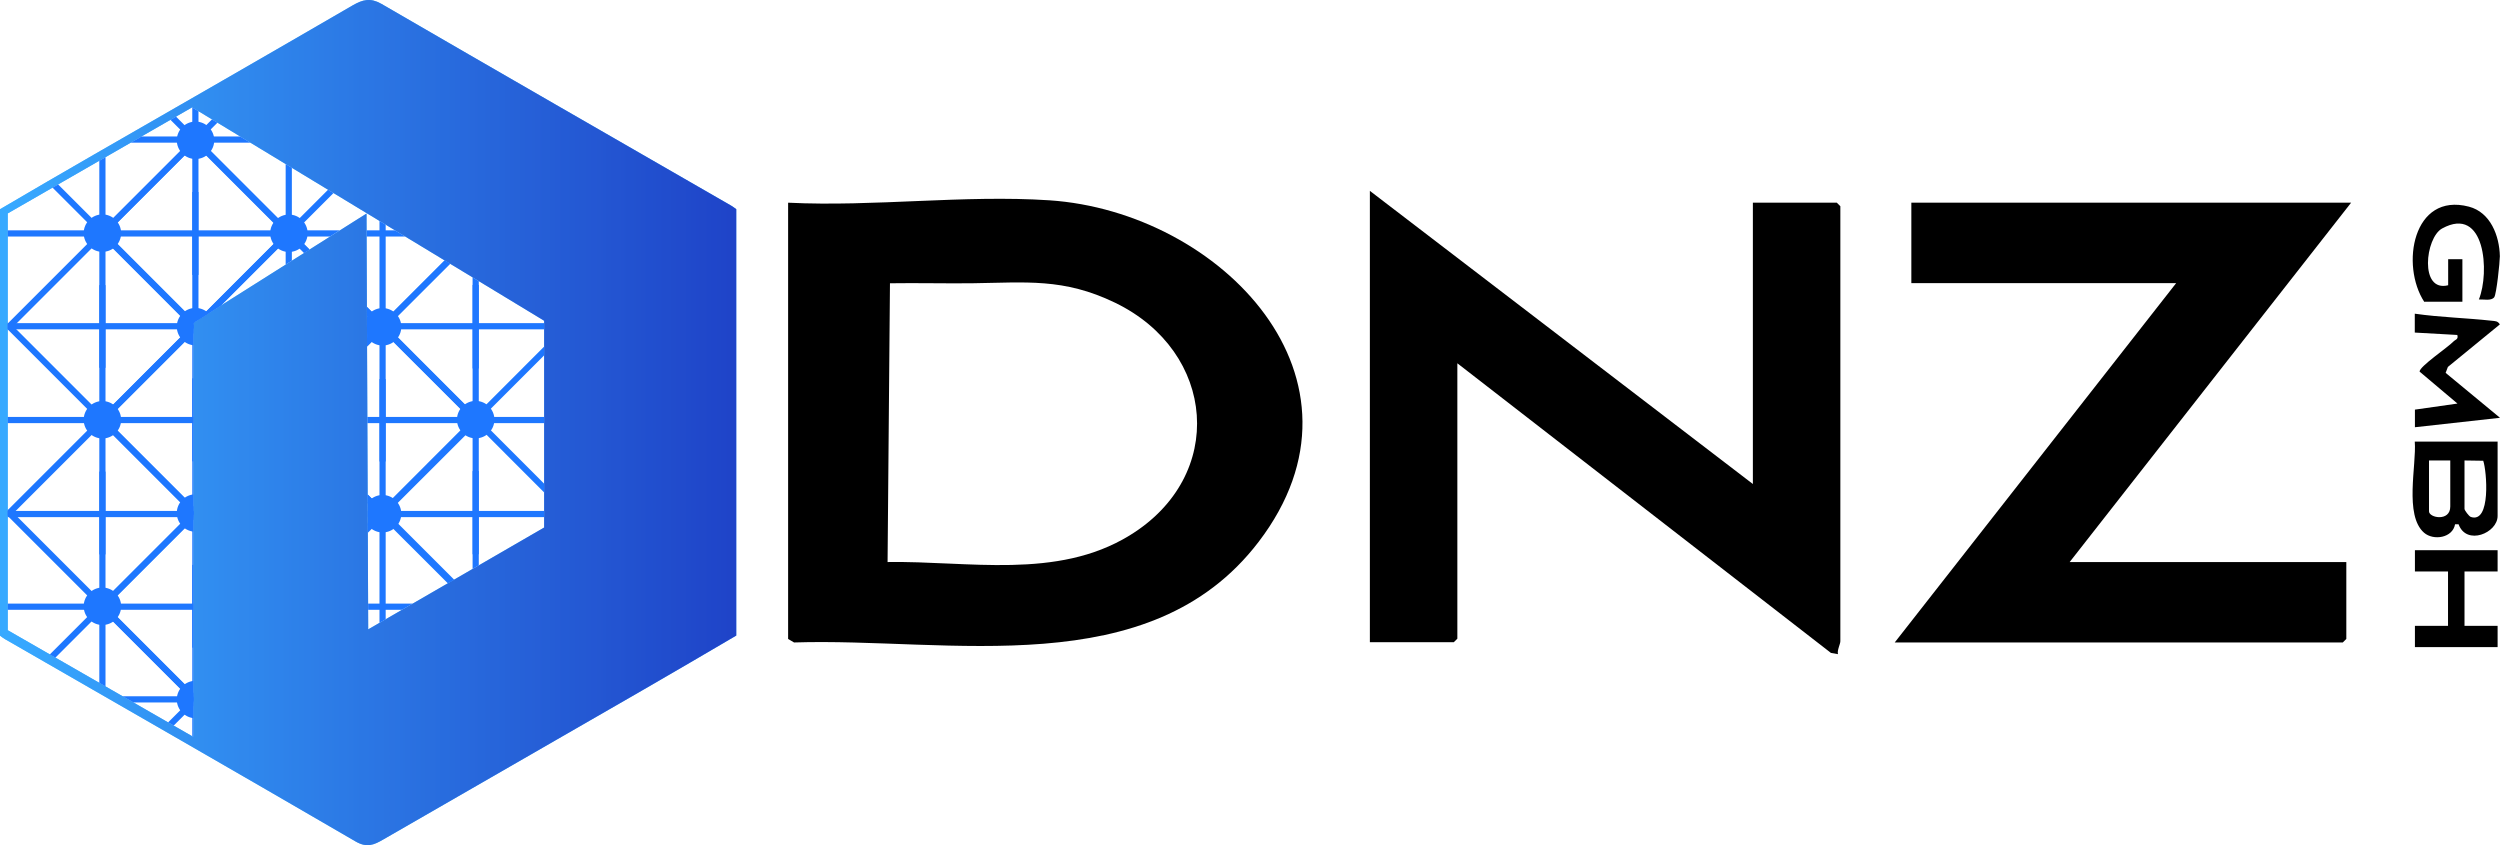 <?xml version="1.0" encoding="UTF-8"?>
<svg id="katman_2" data-name="katman 2" xmlns="http://www.w3.org/2000/svg" xmlns:xlink="http://www.w3.org/1999/xlink" viewBox="0 0 177.48 60">
  <defs>
    <style>
      .cls-1 {
        fill: #26a7ff;
      }

      .cls-2 {
        fill: none;
      }

      .cls-3 {
        opacity: .7;
      }

      .cls-4 {
        clip-path: url(#clippath-1);
      }

      .cls-5 {
        fill: url(#Adsız_degrade_10);
      }

      .cls-6 {
        clip-path: url(#clippath-2);
      }

      .cls-7 {
        fill: #1e77ff;
      }

      .cls-8 {
        clip-path: url(#clippath);
      }
    </style>
    <clipPath id="clippath">
      <rect class="cls-2" x="0" width="52.27" height="60"/>
    </clipPath>
    <clipPath id="clippath-1">
      <path class="cls-2" d="M52.27,45.12c-2.2,1.29-4.4,2.58-6.62,3.86-6.14,3.54-12.29,7.07-18.43,10.61-.65.38-1.16.62-1.97.15-8.28-4.82-16.6-9.59-24.9-14.37-.13-.07-.24-.17-.36-.25V14.86c2.22-1.3,4.44-2.6,6.67-3.88C12.8,7.45,18.93,3.93,25.04.38c.7-.4,1.24-.56,2.03-.11,8.27,4.8,16.56,9.56,24.84,14.33.13.07.24.17.36.25,0,10.09,0,20.17,0,30.26M26.14,44.68l12.49-7.23v-14.68L13.64,7.62.55,15.15v29.59l13.17,7.57v-29.38l12.3-7.77.12,29.53Z"/>
    </clipPath>
    <linearGradient id="Adsız_degrade_10" data-name="Adsız degrade 10" x1="-546.58" y1="-429.52" x2="-546.26" y2="-429.52" gradientTransform="translate(90055.77 -70738.84) scale(164.76 -164.76)" gradientUnits="userSpaceOnUse">
      <stop offset="0" stop-color="#3fa9ff"/>
      <stop offset="1" stop-color="#1b14ae"/>
    </linearGradient>
    <clipPath id="clippath-2">
      <polygon class="cls-2" points=".55 15.15 .55 44.75 13.72 52.31 13.72 22.93 26.02 15.15 26.14 44.68 38.63 37.45 38.63 22.77 13.64 7.62 .55 15.15"/>
    </clipPath>
  </defs>
  <g id="katman_1" data-name="katman 1">
    <g>
      <g>
        <path d="M55.96,14.39c6.1.3,12.47-.57,18.54-.17,12.16.82,23.68,12.69,14.85,24.25-7.73,10.12-21.97,6.78-32.98,7.14l-.42-.25V14.39ZM63.01,39.9c5.72-.09,12.02,1.27,17.17-1.88,6.93-4.23,6.16-13.06-1.02-16.53-3.66-1.77-6.33-1.43-10.18-1.38-1.93.02-3.87-.03-5.8,0l-.17,19.81Z"/>
        <path d="M124.44,34.36V14.39h5.96l.25.25v30.88c0,.21-.24.64-.17.92l-.5-.09-26.52-20.56v19.55l-.25.25h-5.96V13.55l27.19,20.81Z"/>
        <polygon points="166.91 14.39 146.93 39.9 166.57 39.9 166.57 45.36 166.32 45.61 134.51 45.61 154.49 20.1 135.69 20.1 135.69 14.39 166.91 14.39"/>
        <path d="M177.31,31.34v5.29c0,1.21-2.21,2.13-2.77.59h-.25c-.17.97-1.53,1.18-2.2.6-1.42-1.24-.53-4.79-.66-6.47h5.87ZM173.95,32.69h-1.51v3.61c0,.47,1.51.75,1.51-.34v-3.27ZM174.96,32.69v3.44c0,.09.31.52.45.57,1.44.48,1.13-3.27.88-3.99l-1.32-.02Z"/>
        <path d="M173.62,26.47l3.86,3.19-6.04.67v-1.25s3.02-.43,3.02-.43l-2.69-2.27c0-.37,2.01-1.72,2.4-2.13.14-.15.37-.14.28-.47l-3.02-.17v-1.34c1.81.26,3.65.3,5.46.5.26.03.42.01.58.26l-3.69,3.02-.16.42Z"/>
        <polygon points="177.31 39.06 177.31 40.57 174.96 40.57 174.96 44.43 177.31 44.43 177.31 45.94 171.44 45.94 171.44 44.43 173.79 44.43 173.79 40.57 171.44 40.57 171.44 39.06 177.31 39.06"/>
        <path d="M172.11,21.44c-1.71-2.6-.82-7.81,3.16-6.77,1.54.4,2.17,2.08,2.2,3.52,0,.41-.24,2.7-.4,2.91-.21.28-.76.14-1.09.16.78-1.91.46-6.72-2.61-5.04-1.2.66-1.62,4.55.43,4.03v-1.85s1.01,0,1.01,0v3.02h-2.69Z"/>
      </g>
      <g>
        <path class="cls-1" d="M52.27,45.12c-2.2,1.29-4.4,2.58-6.62,3.86-6.14,3.54-12.29,7.07-18.43,10.61-.65.38-1.16.62-1.97.15-8.28-4.82-16.6-9.59-24.9-14.37-.13-.07-.24-.17-.36-.25V14.86c2.22-1.3,4.44-2.6,6.67-3.88C12.8,7.45,18.93,3.93,25.04.38c.7-.4,1.24-.56,2.03-.11,8.27,4.8,16.56,9.56,24.84,14.33.13.07.24.17.36.25,0,10.09,0,20.17,0,30.26M26.14,44.68l12.49-7.23v-14.68L13.64,7.62.55,15.15v29.59l13.17,7.57v-29.38l12.3-7.77.12,29.53Z"/>
        <g class="cls-3">
          <g class="cls-8">
            <g class="cls-4">
              <rect class="cls-5" x="0" y="-.18" width="52.28" height="60.39"/>
            </g>
          </g>
        </g>
        <g class="cls-6">
          <path class="cls-7" d="M8.6,43.04c0,.74-.6,1.33-1.33,1.33s-1.33-.6-1.33-1.33.6-1.33,1.33-1.33,1.33.6,1.33,1.33"/>
          <rect class="cls-7" x="7.05" y="33.48" width=".44" height="19.12"/>
          <rect class="cls-7" x="7.05" y="33.48" width=".44" height="19.12" transform="translate(-28.3 17.75) rotate(-45)"/>
          <rect class="cls-7" x="-2.29" y="42.82" width="19.12" height=".44" transform="translate(-28.3 17.74) rotate(-45)"/>
          <path class="cls-7" d="M8.6,29.8c0,.74-.6,1.33-1.33,1.33s-1.33-.6-1.33-1.33.6-1.33,1.33-1.33,1.33.6,1.33,1.33"/>
          <rect class="cls-7" x="7.05" y="20.24" width=".44" height="19.12"/>
          <rect class="cls-7" x="7.05" y="20.24" width=".44" height="19.12" transform="translate(-18.94 13.87) rotate(-45)"/>
          <rect class="cls-7" x="-2.29" y="29.58" width="19.12" height=".44" transform="translate(-18.94 13.87) rotate(-45)"/>
          <path class="cls-7" d="M8.6,16.55c0,.74-.6,1.33-1.33,1.33s-1.33-.6-1.33-1.33.6-1.33,1.33-1.33,1.33.6,1.33,1.33"/>
          <rect class="cls-7" x="7.05" y="6.99" width=".44" height="19.12"/>
          <rect class="cls-7" x="7.05" y="6.99" width=".44" height="19.12" transform="translate(-9.57 9.99) rotate(-45)"/>
          <rect class="cls-7" x="-2.29" y="16.33" width="19.12" height=".44" transform="translate(-9.57 9.99) rotate(-45)"/>
          <path class="cls-7" d="M21.84,29.81c0,.74-.6,1.33-1.33,1.33s-1.33-.6-1.33-1.33.6-1.33,1.33-1.33,1.33.6,1.33,1.33"/>
          <rect class="cls-7" x="20.28" y="20.25" width=".44" height="19.12"/>
          <rect class="cls-7" x="20.28" y="20.25" width=".44" height="19.12" transform="translate(-15.07 23.23) rotate(-45)"/>
          <rect class="cls-7" x="10.95" y="29.59" width="19.12" height=".44" transform="translate(-15.07 23.23) rotate(-45)"/>
          <path class="cls-7" d="M21.84,16.56c0,.74-.6,1.33-1.33,1.33s-1.33-.6-1.33-1.33.6-1.33,1.33-1.33,1.33.6,1.33,1.33"/>
          <rect class="cls-7" x="20.28" y="7" width=".44" height="19.12"/>
          <rect class="cls-7" x="20.28" y="7" width=".44" height="19.12" transform="translate(-5.7 19.35) rotate(-45)"/>
          <rect class="cls-7" x="10.95" y="16.34" width="19.12" height=".44" transform="translate(-5.7 19.35) rotate(-45)"/>
          <path class="cls-7" d="M15.21,9.96c0,.74-.6,1.33-1.33,1.33s-1.33-.6-1.33-1.33.6-1.33,1.33-1.33,1.33.6,1.33,1.33"/>
          <rect class="cls-7" x="13.65" y=".4" width=".44" height="19.12"/>
          <rect class="cls-7" x="13.65" y=".4" width=".44" height="19.12" transform="translate(-2.98 12.73) rotate(-45)"/>
          <rect class="cls-7" x="4.31" y="9.74" width="19.12" height=".44" transform="translate(-2.98 12.73) rotate(-45)"/>
          <path class="cls-7" d="M15.21,23.19c0,.74-.6,1.33-1.33,1.33s-1.33-.6-1.33-1.33.6-1.33,1.33-1.33,1.33.6,1.33,1.33"/>
          <rect class="cls-7" x="13.65" y="13.63" width=".44" height="19.12"/>
          <rect class="cls-7" x="13.65" y="13.63" width=".44" height="19.12" transform="translate(-12.33 16.59) rotate(-44.97)"/>
          <rect class="cls-7" x="4.31" y="22.97" width="19.12" height=".44" transform="translate(-12.34 16.61) rotate(-45.02)"/>
          <path class="cls-7" d="M15.21,36.42c0,.74-.6,1.33-1.33,1.33s-1.33-.6-1.33-1.33.6-1.33,1.33-1.33,1.33.6,1.33,1.33"/>
          <rect class="cls-7" x="13.65" y="26.86" width=".44" height="19.12"/>
          <rect class="cls-7" x="13.65" y="26.86" width=".44" height="19.12" transform="translate(-21.69 20.48) rotate(-45)"/>
          <rect class="cls-7" x="4.31" y="36.2" width="19.12" height=".44" transform="translate(-21.69 20.48) rotate(-45)"/>
          <path class="cls-7" d="M15.21,49.66c0,.74-.6,1.33-1.33,1.33s-1.33-.6-1.33-1.33.6-1.33,1.33-1.33,1.33.6,1.33,1.33"/>
          <rect class="cls-7" x="13.65" y="40.1" width=".44" height="19.12"/>
          <rect class="cls-7" x="13.65" y="40.1" width=".44" height="19.12" transform="translate(-31.05 24.36) rotate(-45)"/>
          <rect class="cls-7" x="4.31" y="49.44" width="19.12" height=".44" transform="translate(-31.05 24.35) rotate(-45)"/>
          <path class="cls-7" d="M21.84,43.03c0,.74-.6,1.33-1.33,1.33s-1.33-.6-1.33-1.33.6-1.33,1.33-1.33,1.33.6,1.33,1.33"/>
          <rect class="cls-7" x="20.28" y="33.47" width=".44" height="19.12"/>
          <rect class="cls-7" x="20.28" y="33.47" width=".44" height="19.12" transform="translate(-24.42 27.1) rotate(-45)"/>
          <rect class="cls-7" x="10.95" y="42.81" width="19.12" height=".44" transform="translate(-24.42 27.1) rotate(-45)"/>
          <path class="cls-7" d="M28.49,23.2c0,.74-.6,1.33-1.33,1.33s-1.33-.6-1.33-1.33.6-1.33,1.33-1.33,1.33.6,1.33,1.33"/>
          <rect class="cls-7" x="26.94" y="13.64" width=".44" height="19.12"/>
          <rect class="cls-7" x="26.94" y="13.64" width=".44" height="19.12" transform="translate(-8.45 26.02) rotate(-45.03)"/>
          <rect class="cls-7" x="17.6" y="22.98" width="19.12" height=".44" transform="translate(-8.45 25.98) rotate(-44.97)"/>
          <path class="cls-7" d="M28.49,36.47c0,.74-.6,1.33-1.33,1.33s-1.33-.6-1.33-1.33.6-1.33,1.33-1.33,1.33.6,1.33,1.33"/>
          <rect class="cls-7" x="26.94" y="26.91" width=".44" height="19.12"/>
          <rect class="cls-7" x="26.94" y="26.91" width=".44" height="19.12" transform="translate(-17.84 29.91) rotate(-45.03)"/>
          <rect class="cls-7" x="17.6" y="36.25" width="19.12" height=".44" transform="translate(-17.83 29.86) rotate(-44.97)"/>
          <path class="cls-7" d="M35.1,29.79c0,.74-.6,1.33-1.33,1.33s-1.33-.6-1.33-1.33.6-1.33,1.33-1.33,1.33.6,1.33,1.33"/>
          <rect class="cls-7" x="33.55" y="20.23" width=".44" height="19.12"/>
          <rect class="cls-7" x="33.55" y="20.23" width=".44" height="19.12" transform="translate(-11.17 32.58) rotate(-44.97)"/>
          <rect class="cls-7" x="24.21" y="29.56" width="19.12" height=".44" transform="translate(-11.17 32.62) rotate(-45.02)"/>
          <path class="cls-7" d="M35.1,16.6c0,.74-.6,1.33-1.33,1.33s-1.33-.6-1.33-1.33.6-1.33,1.33-1.33,1.33.6,1.33,1.33"/>
          <rect class="cls-7" x="33.55" y="7.04" width=".44" height="19.12"/>
          <rect class="cls-7" x="33.55" y="7.04" width=".44" height="19.12" transform="translate(-1.85 28.74) rotate(-45)"/>
          <rect class="cls-7" x="24.21" y="16.38" width="19.12" height=".44" transform="translate(-1.85 28.74) rotate(-45)"/>
          <path class="cls-7" d="M35.1,43c0,.74-.6,1.33-1.33,1.33s-1.33-.6-1.33-1.33.6-1.33,1.33-1.33,1.33.6,1.33,1.33"/>
          <rect class="cls-7" x="33.55" y="33.44" width=".44" height="19.12"/>
          <rect class="cls-7" x="33.55" y="33.44" width=".44" height="19.12" transform="translate(-20.51 36.47) rotate(-45)"/>
          <rect class="cls-7" x="24.21" y="42.78" width="19.12" height=".44" transform="translate(-20.51 36.47) rotate(-45)"/>
          <rect class="cls-7" x=".09" y="16.35" width="39.67" height=".44"/>
          <rect class="cls-7" x=".1" y="22.94" width="39.67" height=".44"/>
          <rect class="cls-7" x=".1" y="29.6" width="39.67" height=".44"/>
          <rect class="cls-7" x=".1" y="36.27" width="39.67" height=".44"/>
          <rect class="cls-7" x=".02" y="42.85" width="39.67" height=".44"/>
          <rect class="cls-7" x=".08" y="49.43" width="39.67" height=".44"/>
          <rect class="cls-7" x="5.95" y="9.69" width="15.87" height=".44"/>
        </g>
      </g>
    </g>
  </g>
</svg>
